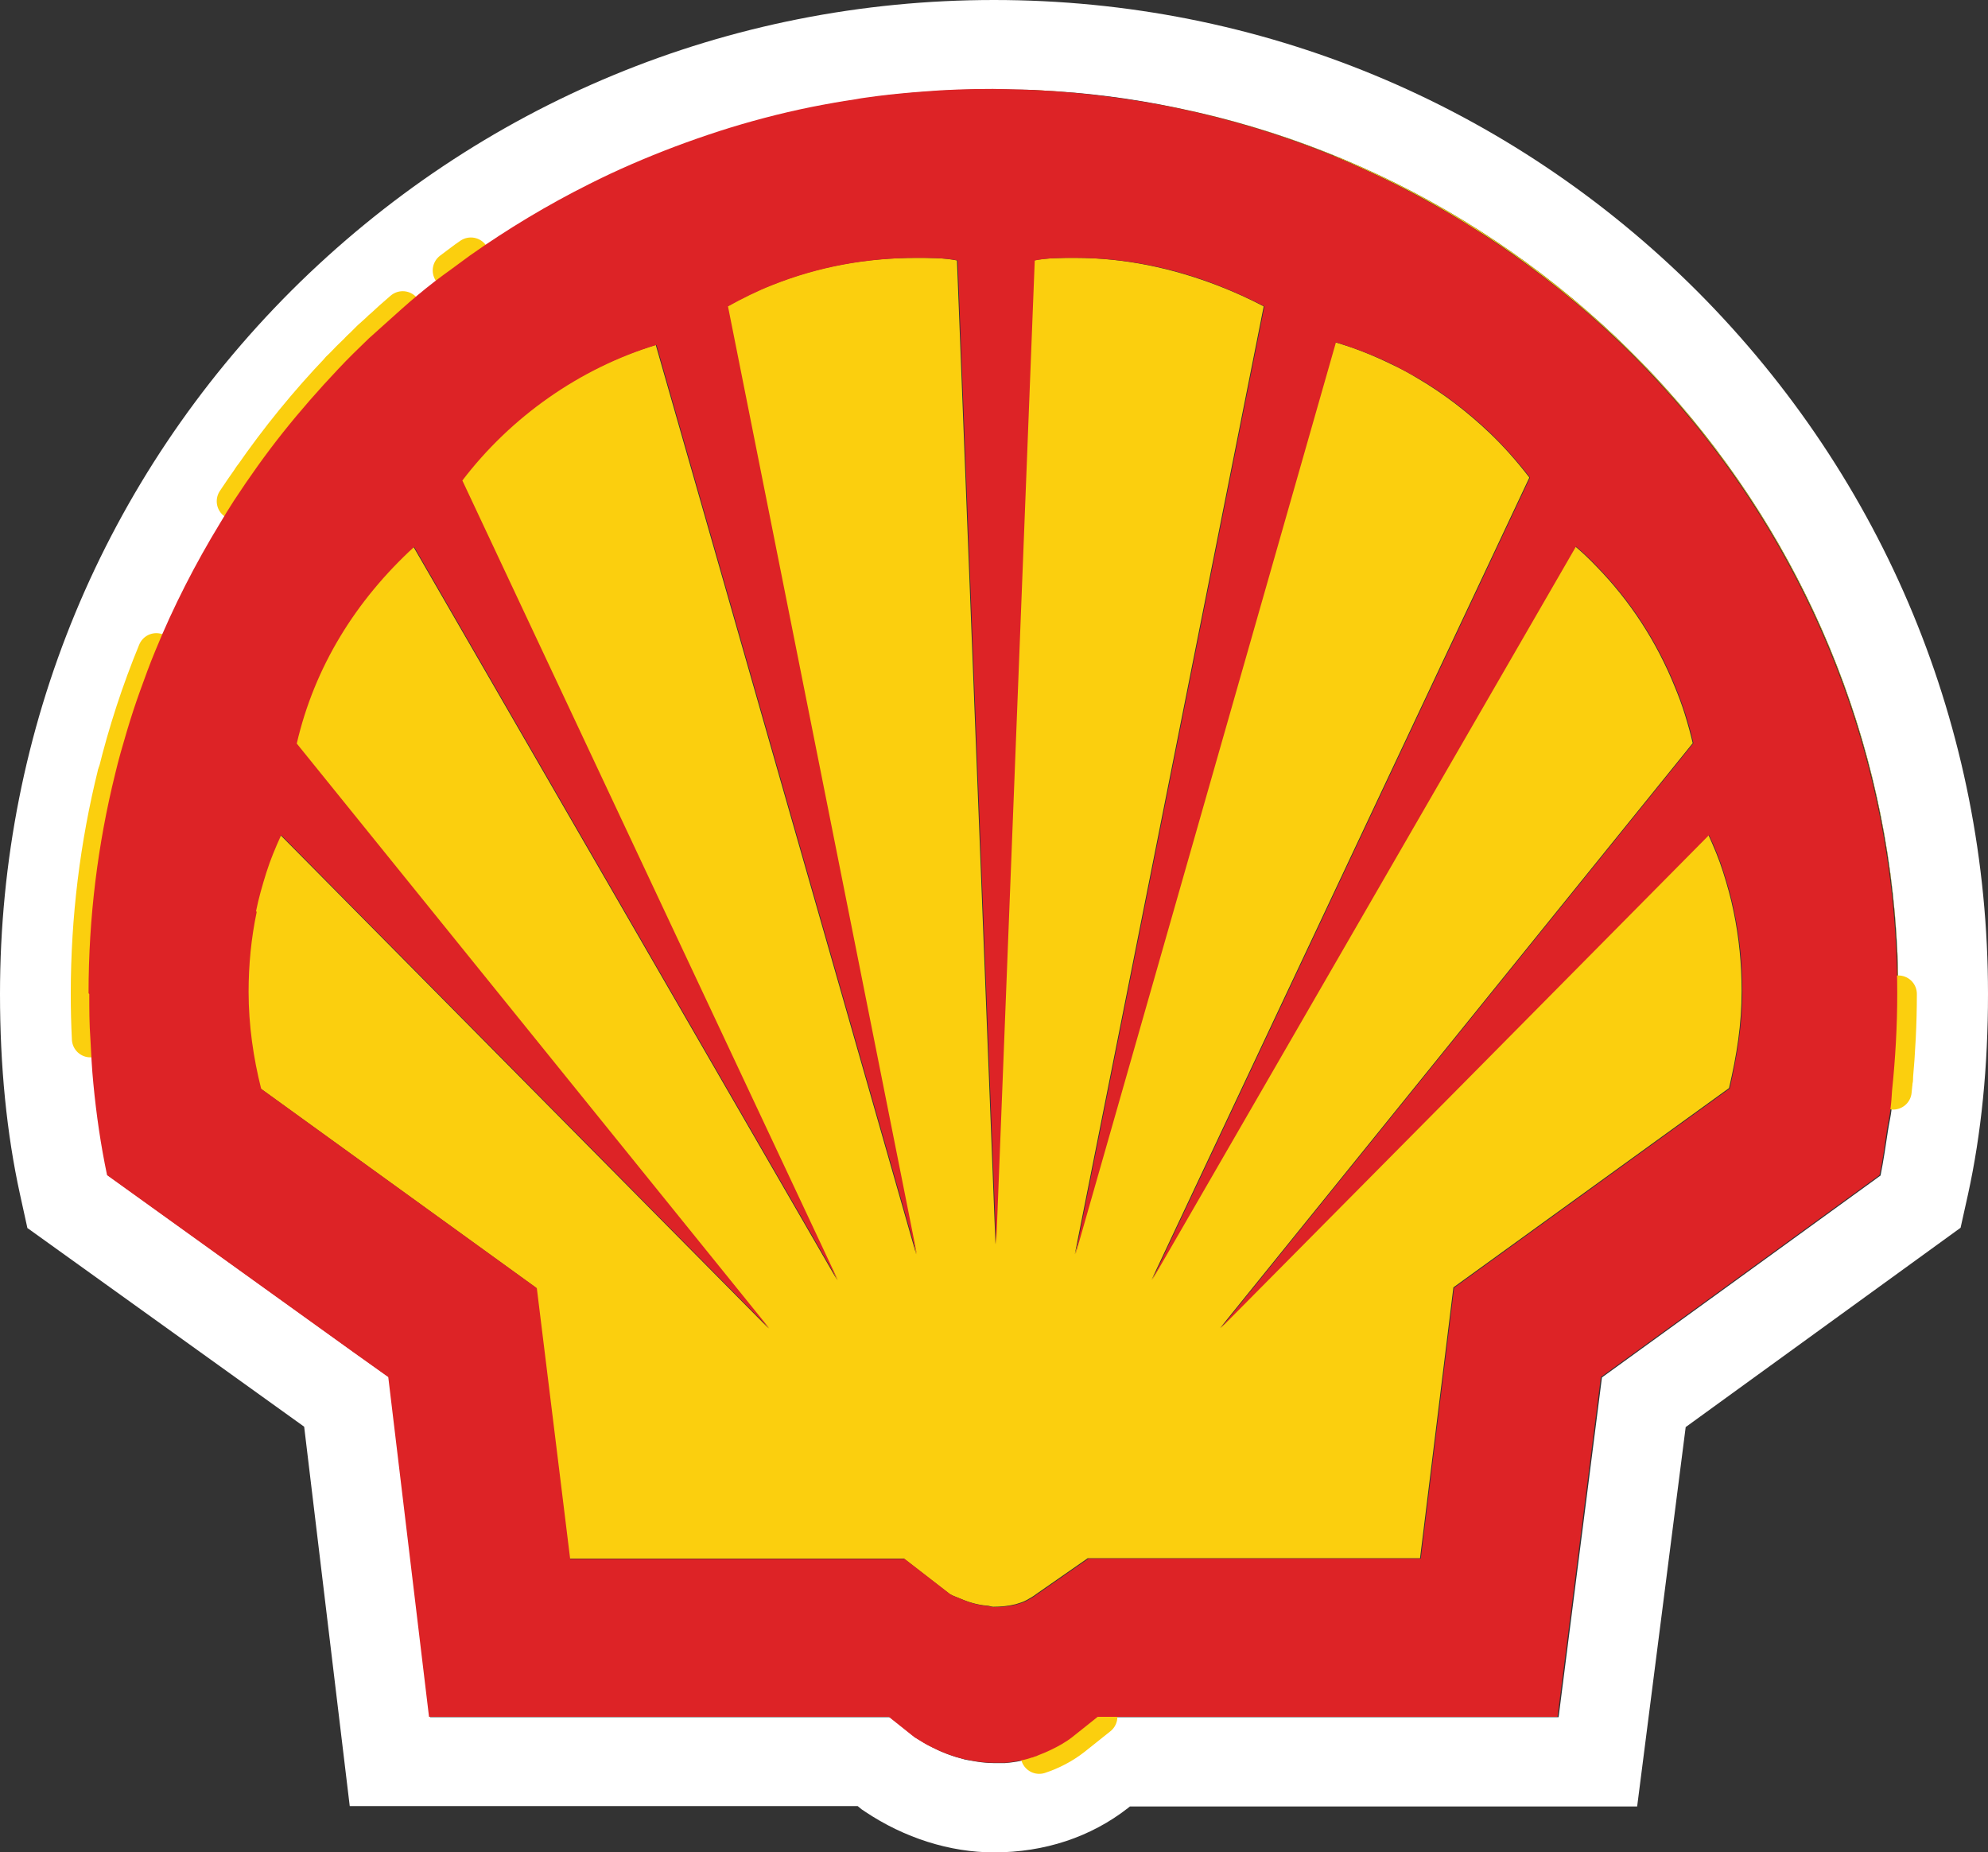 <svg xmlns="http://www.w3.org/2000/svg" id="b" data-name="Layer 2" viewBox="0 0 53.66 50"><rect x="0" y="0" width="53.66" height="50" fill="#333333" stroke="none"/><defs><style>      .d, .e {        fill: none;      }      .f {        fill: #fbcf0e;      }      .g {        fill: #dd2326;      }      .h {        fill: #fff;      }      .e {        stroke: #fbcf0e;        stroke-linecap: round;        stroke-linejoin: round;      }    </style></defs><g id="c" data-name="Layer 1"><g><path class="d" d="M10,9.14c-.09.09-.18.18-.28.28-.19.18-.37.36-.55.55.27-.28.55-.56.83-.83Z"></path><path class="d" d="M10,9.14s.06-.05.09-.08c.07-.06.13-.12.2-.18-.1.09-.2.17-.29.26-.09.09-.18.18-.28.28.09-.09.18-.19.28-.28,0,0,0,0,0,0Z"></path><path class="d" d="M12.71,6.91c-.18.13-.35.26-.53.39.18-.13.35-.27.53-.39,1.02-.72,2.09-1.37,3.22-1.93-1.12.56-2.2,1.21-3.22,1.93-.24.17-.47.35-.71.53.06-.05.12-.09.18-.13.18-.13.35-.27.53-.39Z"></path><path class="d" d="M10.39,8.79s-.07.06-.1.09c-.07.06-.13.12-.2.18.1-.09.2-.18.3-.27Z"></path><path class="d" d="M51.24,26.83c0,.88-.05,1.75-.14,2.62.01-.1.02-.2.03-.3.07-.77.11-1.54.11-2.32h0Z"></path><path class="d" d="M44.08,9.58c4.42,4.42,7.16,10.52,7.16,17.24,0-.28-.01-.56-.02-.84-.22-6.39-2.91-12.17-7.14-16.4Z"></path><path class="d" d="M28.09,2.45c-.25-.01-.51-.01-.76-.02,0,0,0,0,0,0,.25,0,.5,0,.75.02Z"></path><polygon class="d" points="19.66 8.28 21.36 16.8 19.66 8.28 19.66 8.28"></polygon><polygon class="d" points="34.14 8.28 34.14 8.28 32.44 16.8 34.14 8.28"></polygon><path class="d" d="M7.68,11.68c-.31.39-.6.79-.89,1.2-.15.21-.3.43-.44.64.41-.64.86-1.25,1.33-1.85Z"></path><path class="d" d="M38.29,10.22c.7.41,1.35.91,1.94,1.47-.59-.56-1.24-1.06-1.94-1.47Z"></path><path class="d" d="M6.79,12.89c-.28.41-.55.82-.81,1.24.12-.2.24-.4.37-.6.14-.22.29-.43.44-.64Z"></path><path class="d" d="M9.17,9.97c-.52.55-1.02,1.12-1.49,1.71.47-.59.97-1.17,1.49-1.71Z"></path><path class="d" d="M25.18,47.18c.26.13.53.23.8.3.06.02.13.02.19.04-.06-.01-.13-.02-.19-.04-.28-.07-.55-.17-.8-.3Z"></path><path class="d" d="M24,46.34l.69.55c.16.1.32.2.49.28-.17-.08-.33-.18-.49-.28l-.69-.55Z"></path><path class="d" d="M15.93,4.98c.75-.37,1.52-.71,2.31-1.01-.79.3-1.56.63-2.31,1.01Z"></path><path class="d" d="M27.45,47.54c-.11.02-.22.03-.33.04-.02,0-.05,0-.07,0,.02,0,.05,0,.07,0,.11,0,.22-.02.33-.04.15-.02.29-.05.43-.1.03,0,.06-.02.09-.03-.03,0-.06.02-.09.03-.14.04-.28.07-.43.1Z"></path><path class="d" d="M44.06,9.56c-.99-.99-2.06-1.88-3.21-2.69,1.14.81,2.22,1.7,3.21,2.69Z"></path><path class="d" d="M28.97,46.9c-.18.14-.38.25-.59.35.21-.1.41-.21.59-.35l.69-.55h0l-.69.55Z"></path><path class="d" d="M36.81,4.56c-.27-.12-.53-.24-.8-.35.27.11.54.23.8.35Z"></path><path class="d" d="M40.11,6.36c-.4-.26-.81-.51-1.23-.75.42.24.82.49,1.23.75Z"></path><path class="d" d="M51.06,29.91c-.02.2-.07.4-.1.6.03-.2.08-.4.1-.6.03-.25.05-.51.07-.77,0,.1-.02.2-.03.3-.02.16-.02.31-.04.47Z"></path><polygon class="d" points="42.07 46.34 43.24 37.17 46.72 34.65 43.24 37.17 42.07 46.34"></polygon><polygon class="d" points="9.55 36.5 10.48 37.17 10.48 37.17 9.55 36.5"></polygon><path class="d" d="M29.03,6.97c1.34,0,2.65.27,3.89.76-1.24-.48-2.54-.76-3.89-.76-.34,0-.76,0-1.1.07l-.52,13.28.52-13.28c.34-.07.76-.07,1.1-.07Z"></path><path class="d" d="M36.07,9.24c.52.16,1.02.35,1.51.59-.49-.24-.99-.44-1.51-.59l-7.03,24.62h0s7.03-24.62,7.03-24.62Z"></path><polygon class="d" points="41.31 12.9 41.31 12.9 34.51 27.33 41.31 12.9"></polygon><polygon class="d" points="36.83 24.66 31.1 34.55 31.1 34.55 36.83 24.66"></polygon><path class="d" d="M25.86,7.03l.52,13.28-.52-13.28c-.34-.07-.76-.07-1.1-.07-1.34,0-2.65.23-3.89.73,1.24-.49,2.54-.73,3.89-.73.34,0,.76,0,1.1.07Z"></path><polygon class="d" points="8 20.07 8 20.07 20.76 35.86 20.76 35.86 8 20.07"></polygon><path class="d" d="M17.72,9.31l7.03,24.55h0s-7.03-24.55-7.03-24.55c-2.07.62-3.93,1.93-5.24,3.66h0c1.31-1.72,3.17-3.03,5.24-3.66Z"></path><path class="d" d="M14.17,29.21l-6.59-6.66c-.16.33-.29.66-.4,1.01.11-.34.25-.68.4-1.01l6.59,6.66Z"></path><polygon class="d" points="32.97 35.86 45.72 20.07 45.72 20.07 32.97 35.86 32.97 35.86"></polygon><polygon class="d" points="22.62 34.55 16.9 24.66 22.62 34.55 22.62 34.55"></polygon><path class="d" d="M6.91,24.6c-.15.71-.22,1.43-.22,2.16h0c0-.72.07-1.45.22-2.16Z"></path><polygon class="d" points="10.76 32.07 14.48 34.76 15.08 39.63 14.48 34.76 10.76 32.07"></polygon><path class="d" d="M47.03,26.76c0-.72-.07-1.45-.22-2.16.15.71.22,1.43.22,2.16h0Z"></path><path class="d" d="M43.12,15.3c.91.93,1.63,2.04,2.12,3.26-.49-1.22-1.21-2.33-2.12-3.26Z"></path><path class="d" d="M25.03,42.55l.62.48c.09.05.19.08.28.12-.09-.04-.19-.07-.28-.12l-.62-.48Z"></path><path class="d" d="M46.54,23.56c-.11-.34-.25-.68-.4-1.01l-6.59,6.66,6.59-6.66c.16.33.29.66.4,1.01Z"></path><path class="d" d="M27.73,43.2c.09-.05.18-.1.27-.17l.69-.48-.69.48c-.09.07-.18.13-.27.17Z"></path><polygon class="d" points="38.64 39.63 39.24 34.76 42.97 32.07 39.24 34.76 38.64 39.63"></polygon><path class="d" d="M26.66,43.35c.06,0,.11.03.17.03.21,0,.41-.02.61-.07-.2.05-.41.07-.61.07-.06,0-.11-.02-.17-.03Z"></path><path class="h" d="M2.41,26.83c0-2.05.25-4.03.72-5.93-.47,1.9-.72,3.88-.72,5.93,0,.41,0,.81.03,1.21-.02-.4-.03-.81-.03-1.21Z"></path><path class="h" d="M3.81,18.67c.13-.36.27-.72.41-1.08-.44,1.07-.8,2.17-1.08,3.31.09-.38.2-.76.31-1.13s.23-.74.36-1.1Z"></path><path class="h" d="M9.17,9.97c.18-.19.37-.37.55-.55-.19.18-.37.36-.55.55-.87.91-1.66,1.88-2.38,2.92.29-.41.58-.81.89-1.2.47-.59.97-1.17,1.49-1.71Z"></path><path class="h" d="M.73,33.14l7.48,5.37,1.23,10.24h13.71l.11.09.09.06c1.06.71,2.29,1.1,3.48,1.1,1.36,0,2.61-.41,3.62-1.2l.05-.04h13.69l1.31-10.24,7.42-5.38.2-.9c.36-1.64.54-3.46.54-5.41,0-7.16-2.79-13.89-7.84-18.96C40.75,2.8,34,0,26.83,0S12.94,2.79,7.87,7.84C2.8,12.91,0,19.65,0,26.83c0,1.95.18,3.77.54,5.41l.2.91ZM28.97,46.9c-.28.22-.59.38-.92.49.33-.11.64-.27.92-.49l.69-.55-.69.55ZM3.14,20.9c.28-1.14.65-2.24,1.08-3.31.49-1.2,1.08-2.36,1.75-3.45.26-.42.53-.84.81-1.24.72-1.03,1.51-2.01,2.38-2.92.18-.19.37-.37.55-.55.09-.09.18-.19.28-.28.09-.09.19-.17.29-.26.19-.18.38-.35.58-.52-.2.17-.39.35-.58.52.03-.03.07-.06.1-.09.16-.15.32-.29.48-.43.3-.26.6-.5.9-.75.08-.06.16-.12.24-.18.23-.18.47-.36.71-.53,1.02-.72,2.09-1.37,3.22-1.93.75-.37,1.52-.71,2.31-1.01.4-.15.8-.29,1.2-.42.81-.26,1.64-.47,2.48-.65.4-.08.8-.15,1.2-.21.2-.03.4-.06.61-.09.41-.05.82-.09,1.23-.12.62-.05,1.24-.07,1.87-.07.17,0,.33,0,.5.01.25,0,.51,0,.76.02,1.25.06,2.48.22,3.67.47,11.14,2.28,19.48,12.15,19.48,23.92,0,.78-.04,1.55-.11,2.32-.02.26-.04.51-.07.77-.02.2-.07.4-.1.6-.06.4-.12.81-.2,1.21l-4.04,2.93-3.48,2.52-1.17,9.17h-12.41l-.69.55c-.18.14-.38.25-.59.35-.11.05-.22.1-.33.14-.03,0-.05.02-.08.03-.03,0-.06.02-.09.03-.14.04-.28.07-.43.1-.11.02-.22.03-.33.04-.02,0-.05,0-.07,0-.07,0-.14,0-.21,0-.22,0-.44-.03-.65-.07-.06-.01-.13-.02-.19-.04-.28-.07-.55-.17-.8-.3-.17-.08-.33-.18-.49-.28l-.69-.55h-12.41l-1.1-9.17-.94-.67-6.65-4.78c-.18-.81-.3-1.64-.37-2.47-.04-.4-.06-.8-.08-1.21-.02-.4-.03-.81-.03-1.21,0-2.05.25-4.03.72-5.93Z"></path><path class="h" d="M51.24,26.82s0,0,0,.01h0c0,.78-.04,1.55-.11,2.32.07-.77.11-1.54.11-2.32,0-.28-.01-.56-.02-.85,0,.28.02.56.02.84Z"></path><path class="f" d="M7.03,29.38l3.72,2.69,3.72,2.69.6,4.87.3,2.44h9.03l.62.48.62.48c.09.05.19.08.28.12.23.1.47.17.72.19.06,0,.11.03.17.03.21,0,.41-.02.61-.07.1-.03.2-.06.29-.11.09-.05.18-.1.27-.17l.69-.48.69-.48h8.97l.3-2.44.6-4.87,3.72-2.69,3.72-2.69c.21-.9.34-1.72.34-2.62,0-.72-.07-1.45-.22-2.16-.07-.35-.17-.7-.28-1.05s-.25-.68-.4-1.01l-6.59,6.66-6.59,6.66h0s0,0,0,0l12.76-15.79c-.06-.26-.13-.51-.21-.77s-.17-.5-.27-.74c-.49-1.22-1.21-2.33-2.12-3.26-.18-.19-.37-.37-.57-.54l-5.72,9.9-5.72,9.9h0s0,0,0,0l3.4-7.22,6.8-14.44c-.33-.43-.69-.84-1.08-1.21-.59-.56-1.24-1.06-1.94-1.47-.23-.14-.47-.27-.71-.38-.49-.24-.99-.44-1.51-.59l-7.03,24.62h0s0,0,0,0l3.4-17.06,1.7-8.53c-.4-.21-.8-.39-1.21-.55-1.24-.48-2.54-.76-3.89-.76-.34,0-.76,0-1.1.07l-.52,13.28-.52,13.28-.52-13.28-.52-13.28c-.34-.07-.76-.07-1.1-.07-1.34,0-2.65.23-3.89.73-.41.16-.82.36-1.21.58l1.7,8.53,3.4,17.06h0s0,0,0,0l-7.03-24.55c-2.07.62-3.93,1.93-5.24,3.66l10.14,21.59h0s0,0,0,0l-5.72-9.9-5.72-9.9c-1.59,1.45-2.69,3.24-3.17,5.31l12.76,15.79h0s0,0,0,0l-6.59-6.66-6.59-6.66c-.16.33-.29.66-.4,1.01s-.21.69-.28,1.05c-.15.71-.22,1.43-.22,2.16,0,.9.14,1.79.34,2.62Z"></path><path class="e" d="M10.29,8.88c.19-.18.38-.35.58-.52"></path><path class="e" d="M10.29,8.88c-.07.06-.13.12-.2.18"></path><path class="e" d="M51.13,29.15c.07-.77.11-1.54.11-2.32"></path><path class="e" d="M51.1,29.45c.01-.1.02-.2.03-.3"></path><path class="f" d="M36,4.21c.27.11.54.23.8.35.71.32,1.4.67,2.08,1.06.42.24.82.49,1.23.75.25.16.5.33.74.5,1.14.81,2.22,1.7,3.21,2.69,0,0,.01.01.02.02,4.24,4.24,6.92,10.02,7.14,16.4,0,.28.02.56.02.85,0-11.77-8.34-21.63-19.48-23.92-1.19-.24-2.42-.4-3.67-.47-.25-.01-.5-.01-.75-.02,3.06.06,5.98.69,8.67,1.79Z"></path><path class="e" d="M12.18,7.3c.18-.13.35-.27.53-.39"></path><path class="e" d="M9.72,9.42c-.19.18-.37.36-.55.55"></path><path class="e" d="M10,9.14c-.09.09-.18.18-.28.28"></path><path class="e" d="M29.66,46.34l-.69.55c-.28.22-.59.38-.92.49"></path><path class="e" d="M6.79,12.89c-.15.21-.3.43-.44.64"></path><path class="e" d="M9.17,9.97c-.87.91-1.66,1.88-2.38,2.92"></path><path class="e" d="M4.22,17.59c-.44,1.07-.8,2.17-1.08,3.31"></path><path class="e" d="M2.44,28.04c-.02-.4-.03-.81-.03-1.21,0-2.05.25-4.03.72-5.93"></path><path class="g" d="M2.41,26.83c0,.41,0,.81.03,1.21.02.4.04.81.08,1.21.08.84.2,1.66.37,2.47l6.65,4.78.94.67h0l1.1,9.17h12.41l.69.55c.16.1.32.2.49.28.26.13.53.23.8.3.06.02.13.02.19.04.22.04.43.07.65.07.07,0,.14,0,.21,0,.02,0,.05,0,.07,0,.11,0,.22-.02.33-.04.15-.02.29-.05.43-.1.03,0,.06-.02.09-.03.03,0,.05-.02.08-.03.11-.04.22-.09.33-.14.21-.1.41-.21.59-.35l.69-.55h12.41l1.17-9.17,3.48-2.52,4.04-2.93c.09-.4.14-.8.2-1.21.03-.2.08-.4.1-.6.02-.15.03-.31.04-.47.09-.87.14-1.74.14-2.62h0s0,0,0-.01c0-6.72-2.74-12.82-7.16-17.24,0,0-.01-.01-.02-.02-.99-.99-2.06-1.88-3.21-2.69-.24-.17-.49-.34-.74-.5-.4-.26-.81-.51-1.23-.75-.67-.38-1.37-.74-2.08-1.06-.27-.12-.53-.24-.8-.35-2.69-1.1-5.61-1.72-8.67-1.79,0,0,0,0,0,0-.17,0-.33-.01-.5-.01-.63,0-1.26.02-1.87.07-.41.03-.82.07-1.23.12-.2.03-.41.05-.61.09-.4.06-.8.13-1.2.21-.84.17-1.67.39-2.48.65-.4.13-.8.27-1.2.42-.79.3-1.56.63-2.31,1.01-1.12.56-2.2,1.21-3.22,1.93-.18.13-.35.26-.53.39-.06.04-.12.09-.18.13-.08.06-.16.12-.24.18-.31.24-.61.49-.9.75-.16.14-.32.29-.48.43-.1.09-.2.18-.3.27-.03.03-.06.05-.09.08,0,0,0,0,0,0-.28.27-.56.54-.83.83-.52.55-1.02,1.12-1.49,1.71-.47.59-.91,1.21-1.33,1.85-.13.2-.25.4-.37.6-.67,1.1-1.26,2.25-1.75,3.45-.15.36-.28.72-.41,1.08s-.25.73-.36,1.1-.22.75-.31,1.13c-.47,1.9-.72,3.88-.72,5.93ZM6.91,24.6c.07-.35.17-.7.28-1.05s.25-.68.4-1.01l6.59,6.66,6.59,6.66h0s-12.76-15.79-12.76-15.79h0c.48-2.07,1.59-3.86,3.17-5.31l5.72,9.9,5.72,9.9h0S12.48,12.97,12.48,12.97h0c1.31-1.72,3.17-3.03,5.24-3.66l7.03,24.55h0s-3.4-17.06-3.4-17.06l-1.7-8.53h0c.4-.22.8-.42,1.21-.58,1.24-.49,2.54-.73,3.89-.73.34,0,.76,0,1.1.07l.52,13.28.52,13.28.52-13.28.52-13.28c.34-.07.76-.07,1.1-.07,1.34,0,2.65.27,3.89.76.41.16.82.35,1.21.55h0l-1.7,8.53-3.4,17.06h0s7.03-24.62,7.03-24.62c.52.16,1.02.35,1.51.59.24.12.48.25.71.38.7.41,1.35.91,1.94,1.47.39.38.75.78,1.08,1.21h0s-6.8,14.44-6.8,14.44l-3.4,7.22h0s5.72-9.9,5.72-9.9l5.72-9.9c.2.17.39.35.57.54.91.93,1.63,2.04,2.12,3.26.1.24.19.49.27.74s.15.51.21.77h0s-12.76,15.79-12.76,15.79h0s6.59-6.65,6.59-6.65l6.59-6.66c.16.33.29.66.4,1.01s.21.69.28,1.05c.15.71.22,1.43.22,2.16h0c0,.9-.14,1.72-.34,2.62l-3.72,2.69-3.72,2.69-.6,4.87-.3,2.44h-8.97l-.69.48-.69.48c-.09.07-.18.12-.27.17-.09.05-.19.08-.29.11-.2.05-.41.07-.61.07-.06,0-.11-.02-.17-.03-.25-.02-.49-.09-.72-.19-.09-.04-.19-.07-.28-.12l-.62-.48-.62-.48h-9.03l-.3-2.44-.6-4.87-3.72-2.69-3.72-2.69c-.21-.83-.34-1.72-.34-2.62h0c0-.72.07-1.45.22-2.16Z"></path></g></g></svg>